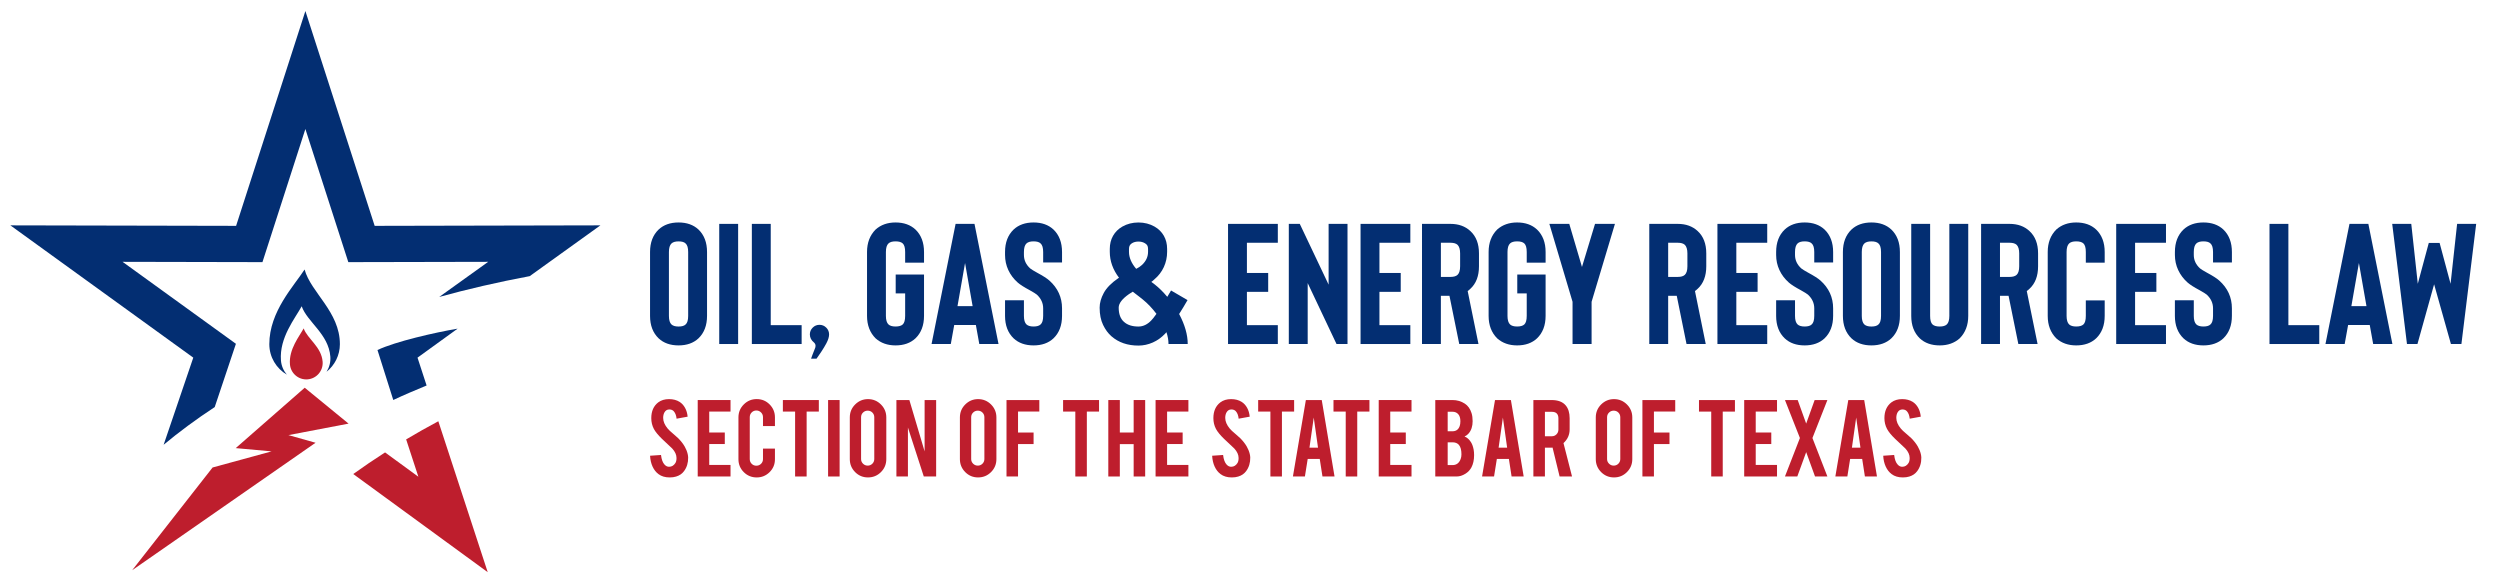 <?xml version="1.0" encoding="utf-8"?>
<!-- Generator: Adobe Illustrator 15.0.0, SVG Export Plug-In . SVG Version: 6.00 Build 0)  -->
<!DOCTYPE svg PUBLIC "-//W3C//DTD SVG 1.1//EN" "http://www.w3.org/Graphics/SVG/1.1/DTD/svg11.dtd">
<svg version="1.1" id="Layer_1" xmlns="http://www.w3.org/2000/svg" xmlns:xlink="http://www.w3.org/1999/xlink" x="0px" y="0px"
	 width="303px" height="70px" viewBox="0 0 303 70" enable-background="new 0 0 303 70" xml:space="preserve">
<g>
	<path fill="#032E72" d="M82.24,41.863c-0.999,0-1.803-0.284-2.413-0.853c-0.694-0.666-1.041-1.575-1.041-2.726v-7.74
		c0-1.152,0.347-2.06,1.041-2.726c0.61-0.568,1.415-0.854,2.413-0.854c1,0,1.803,0.285,2.413,0.854
		c0.695,0.666,1.04,1.574,1.04,2.726v7.74c0,1.15-0.345,2.06-1.04,2.726C84.043,41.579,83.24,41.863,82.24,41.863z M82.24,29.256
		c-0.389,0-0.673,0.083-0.853,0.25c-0.208,0.193-0.313,0.541-0.313,1.04v7.74c0,0.5,0.104,0.847,0.313,1.04
		c0.18,0.166,0.464,0.249,0.853,0.249c0.402,0,0.687-0.083,0.854-0.249c0.208-0.18,0.312-0.526,0.312-1.04v-7.74
		c0-0.513-0.104-0.86-0.312-1.04C82.927,29.338,82.643,29.256,82.24,29.256z"/>
	<path fill="#032E72" d="M87.171,41.695V27.134h2.29v14.561H87.171z"/>
	<path fill="#032E72" d="M91.124,41.695V27.134h2.289v12.275h3.745v2.286H91.124z"/>
	<path fill="#032E72" d="M100.143,39.71c0.229,0.229,0.343,0.503,0.343,0.82c0,0.307-0.111,0.667-0.332,1.083
		c-0.153,0.292-0.365,0.643-0.635,1.052c-0.271,0.409-0.456,0.677-0.553,0.802h-0.664c0.027-0.085,0.084-0.247,0.176-0.488
		c0.091-0.244,0.19-0.497,0.301-0.762c0.042-0.083,0.064-0.188,0.064-0.312c0-0.139-0.057-0.264-0.168-0.375
		c-0.346-0.277-0.52-0.61-0.52-1c0-0.317,0.115-0.591,0.343-0.82c0.229-0.229,0.502-0.342,0.822-0.342
		C99.64,39.368,99.914,39.48,100.143,39.71z"/>
	<path fill="#032E72" d="M108.539,41.863c-0.972,0-1.776-0.284-2.414-0.853c-0.694-0.692-1.041-1.602-1.041-2.726v-7.74
		c0-1.123,0.347-2.032,1.041-2.726c0.637-0.568,1.442-0.854,2.414-0.854c0.999,0,1.802,0.285,2.414,0.854
		c0.692,0.666,1.039,1.574,1.039,2.726v1.291h-2.288v-1.291c0-0.513-0.098-0.86-0.292-1.04c-0.181-0.167-0.471-0.25-0.873-0.25
		c-0.39,0-0.674,0.083-0.854,0.25c-0.208,0.193-0.313,0.541-0.313,1.04v7.74c0,0.5,0.105,0.847,0.313,1.04
		c0.179,0.166,0.464,0.249,0.854,0.249c0.402,0,0.692-0.083,0.873-0.249c0.194-0.18,0.292-0.526,0.292-1.04v-2.726h-1.146v-2.288
		h3.434v5.014c0,1.15-0.347,2.06-1.039,2.726C110.341,41.579,109.538,41.863,108.539,41.863z"/>
	<path fill="#032E72" d="M118.691,41.695l-0.416-2.308h-2.623l-0.415,2.308h-2.331l2.913-14.561h2.29l2.912,14.561H118.691z
		 M116.049,37.1h1.832l-0.917-5.223L116.049,37.1z"/>
	<path fill="#032E72" d="M125.266,41.863c-0.999,0-1.803-0.284-2.414-0.853c-0.694-0.666-1.041-1.575-1.041-2.726v-1.894h2.289
		v1.894c0,0.5,0.103,0.847,0.312,1.04c0.181,0.166,0.465,0.249,0.853,0.249c0.401,0,0.686-0.083,0.854-0.249
		c0.208-0.18,0.312-0.526,0.312-1.04V37.37c0-0.637-0.257-1.193-0.77-1.664c-0.112-0.097-0.402-0.279-0.874-0.542
		c-0.652-0.347-1.131-0.652-1.437-0.916c-0.499-0.443-0.88-0.95-1.144-1.518c-0.263-0.569-0.396-1.179-0.396-1.832v-0.354
		c0-1.152,0.347-2.06,1.041-2.726c0.61-0.568,1.415-0.854,2.414-0.854s1.803,0.285,2.413,0.854c0.694,0.666,1.04,1.574,1.04,2.726
		v1.27h-2.288v-1.27c0-0.513-0.104-0.86-0.312-1.04c-0.168-0.167-0.452-0.25-0.854-0.25c-0.388,0-0.672,0.083-0.853,0.25
		c-0.209,0.193-0.312,0.541-0.312,1.04v0.354c0,0.638,0.257,1.187,0.77,1.644c0.138,0.111,0.409,0.277,0.811,0.499
		c0.721,0.389,1.221,0.708,1.499,0.958c1.027,0.916,1.539,2.039,1.539,3.371v0.915c0,1.15-0.346,2.06-1.04,2.726
		C127.068,41.579,126.264,41.863,125.266,41.863z"/>
	<path fill="#032E72" d="M137.977,41.884c-1.317,0-2.405-0.374-3.265-1.123c-0.402-0.347-0.742-0.809-1.019-1.383
		c-0.278-0.576-0.417-1.272-0.417-2.092c0-0.568,0.166-1.161,0.5-1.778c0.334-0.618,0.922-1.217,1.77-1.799l0.081-0.042
		c-0.747-0.985-1.121-2.031-1.121-3.142v-0.353c0-0.598,0.131-1.127,0.396-1.593c0.263-0.464,0.638-0.835,1.123-1.114
		c0.583-0.331,1.233-0.499,1.954-0.499c0.722,0,1.374,0.168,1.956,0.499c0.485,0.279,0.859,0.65,1.124,1.114
		c0.264,0.465,0.396,0.995,0.396,1.593v0.353c0,0.651-0.132,1.265-0.396,1.841c-0.264,0.575-0.651,1.078-1.165,1.509
		c-0.111,0.111-0.228,0.208-0.353,0.291l0.416,0.312c0.512,0.403,1.021,0.902,1.518,1.498l0.458-0.768l1.998,1.164
		c-0.333,0.584-0.673,1.145-1.019,1.685c0.692,1.303,1.04,2.518,1.04,3.64h-2.33c0-0.456-0.084-0.935-0.25-1.436l-0.147,0.168
		c-0.443,0.472-0.945,0.832-1.507,1.082C139.154,41.759,138.573,41.884,137.977,41.884z M137.291,35.352l-0.458,0.291
		c-0.833,0.582-1.248,1.131-1.248,1.644c0,0.776,0.215,1.353,0.645,1.728c0.417,0.374,1,0.561,1.747,0.561
		c0.57,0,1.09-0.249,1.562-0.747c0.152-0.154,0.361-0.417,0.624-0.792c-0.514-0.678-1.061-1.254-1.643-1.727l-0.418-0.333
		L137.291,35.352z M137.977,29.277c-0.303,0-0.568,0.068-0.789,0.207c-0.112,0.069-0.197,0.156-0.26,0.26
		c-0.062,0.105-0.095,0.246-0.095,0.427v0.353c0,0.692,0.292,1.38,0.875,2.06c0.279-0.139,0.513-0.298,0.707-0.478
		c0.485-0.458,0.729-0.985,0.729-1.582v-0.353c0-0.181-0.032-0.322-0.095-0.427c-0.062-0.104-0.155-0.191-0.279-0.26
		C138.546,29.345,138.283,29.277,137.977,29.277z"/>
	<path fill="#032E72" d="M154.872,29.422h-3.746v3.662h2.579v2.288h-2.579v4.037h3.746v2.286h-6.033V27.134h6.033V29.422z"/>
	<path fill="#032E72" d="M163.318,27.134v14.561h-1.332l-3.494-7.384v7.384h-2.289V27.134h1.33l3.495,7.365v-7.365H163.318z"/>
	<path fill="#032E72" d="M170.933,29.422h-3.745v3.662h2.58v2.288h-2.58v4.037h3.745v2.286h-6.034V27.134h6.034V29.422z"/>
	<path fill="#032E72" d="M179.192,41.695h-2.331l-1.186-5.844h-1.04v5.844h-2.288V27.134h3.452c0.985,0,1.789,0.291,2.413,0.873
		c0.695,0.639,1.04,1.54,1.04,2.705v1.561c0,1.18-0.345,2.088-1.04,2.725c-0.096,0.098-0.206,0.187-0.331,0.271L179.192,41.695z
		 M176.966,30.712c0-0.485-0.104-0.832-0.312-1.04c-0.18-0.167-0.466-0.25-0.854-0.25h-1.164v4.14h1.164
		c0.389,0,0.675-0.083,0.854-0.25c0.207-0.194,0.312-0.541,0.312-1.04V30.712z"/>
	<path fill="#032E72" d="M183.874,41.863c-0.971,0-1.775-0.284-2.415-0.853c-0.693-0.692-1.039-1.602-1.039-2.726v-7.74
		c0-1.123,0.346-2.032,1.039-2.726c0.64-0.568,1.444-0.854,2.415-0.854c0.997,0,1.801,0.285,2.411,0.854
		c0.693,0.666,1.042,1.574,1.042,2.726v1.291h-2.288v-1.291c0-0.513-0.099-0.86-0.293-1.04c-0.181-0.167-0.472-0.25-0.872-0.25
		c-0.39,0-0.674,0.083-0.854,0.25c-0.208,0.193-0.311,0.541-0.311,1.04v7.74c0,0.5,0.103,0.847,0.311,1.04
		c0.181,0.166,0.465,0.249,0.854,0.249c0.4,0,0.691-0.083,0.872-0.249c0.194-0.18,0.293-0.526,0.293-1.04v-2.726h-1.146v-2.288
		h3.434v5.014c0,1.15-0.349,2.06-1.042,2.726C185.675,41.579,184.871,41.863,183.874,41.863z"/>
	<path fill="#032E72" d="M195.731,27.134l-2.83,9.444v5.117h-2.308v-5.117l-2.81-9.444h2.413l1.539,5.221l1.582-5.221H195.731z"/>
	<path fill="#032E72" d="M206.736,41.695h-2.329l-1.185-5.844h-1.04v5.844h-2.289V27.134h3.454c0.984,0,1.789,0.291,2.413,0.873
		c0.693,0.639,1.04,1.54,1.04,2.705v1.561c0,1.18-0.347,2.088-1.04,2.725c-0.098,0.098-0.208,0.187-0.332,0.271L206.736,41.695z
		 M204.513,30.712c0-0.485-0.105-0.832-0.313-1.04c-0.18-0.167-0.464-0.25-0.853-0.25h-1.165v4.14h1.165
		c0.389,0,0.673-0.083,0.853-0.25c0.207-0.194,0.313-0.541,0.313-1.04V30.712z"/>
	<path fill="#032E72" d="M214.188,29.422h-3.745v3.662h2.578v2.288h-2.578v4.037h3.745v2.286h-6.035V27.134h6.035V29.422z"/>
	<path fill="#032E72" d="M218.723,41.863c-1,0-1.805-0.284-2.413-0.853c-0.696-0.666-1.042-1.575-1.042-2.726v-1.894h2.288v1.894
		c0,0.5,0.104,0.847,0.313,1.04c0.181,0.166,0.466,0.249,0.854,0.249c0.4,0,0.687-0.083,0.853-0.249
		c0.208-0.18,0.312-0.526,0.312-1.04V37.37c0-0.637-0.258-1.193-0.77-1.664c-0.112-0.097-0.403-0.279-0.875-0.542
		c-0.65-0.347-1.131-0.652-1.434-0.916c-0.499-0.443-0.882-0.95-1.144-1.518c-0.266-0.569-0.397-1.179-0.397-1.832v-0.354
		c0-1.152,0.346-2.06,1.042-2.726c0.608-0.568,1.413-0.854,2.413-0.854c0.997,0,1.801,0.285,2.411,0.854
		c0.693,0.666,1.041,1.574,1.041,2.726v1.27h-2.288v-1.27c0-0.513-0.104-0.86-0.312-1.04c-0.166-0.167-0.452-0.25-0.853-0.25
		c-0.389,0-0.674,0.083-0.854,0.25c-0.208,0.193-0.313,0.541-0.313,1.04v0.354c0,0.638,0.259,1.187,0.771,1.644
		c0.138,0.111,0.407,0.277,0.81,0.499c0.722,0.389,1.222,0.708,1.499,0.958c1.026,0.916,1.539,2.039,1.539,3.371v0.915
		c0,1.15-0.348,2.06-1.041,2.726C220.523,41.579,219.72,41.863,218.723,41.863z"/>
	<path fill="#032E72" d="M226.815,41.863c-0.999,0-1.803-0.284-2.413-0.853c-0.693-0.666-1.041-1.575-1.041-2.726v-7.74
		c0-1.152,0.348-2.06,1.041-2.726c0.61-0.568,1.414-0.854,2.413-0.854c0.998,0,1.803,0.285,2.413,0.854
		c0.694,0.666,1.04,1.574,1.04,2.726v7.74c0,1.15-0.346,2.06-1.04,2.726C228.618,41.579,227.813,41.863,226.815,41.863z
		 M226.815,29.256c-0.39,0-0.673,0.083-0.854,0.25c-0.206,0.193-0.312,0.541-0.312,1.04v7.74c0,0.5,0.105,0.847,0.312,1.04
		c0.182,0.166,0.465,0.249,0.854,0.249c0.402,0,0.685-0.083,0.853-0.249c0.208-0.18,0.313-0.526,0.313-1.04v-7.74
		c0-0.513-0.105-0.86-0.313-1.04C227.5,29.338,227.218,29.256,226.815,29.256z"/>
	<path fill="#032E72" d="M235.096,41.863c-0.999,0-1.805-0.284-2.415-0.853c-0.691-0.666-1.038-1.575-1.038-2.726V27.134h2.288
		v11.151c0,0.514,0.097,0.86,0.293,1.04c0.179,0.166,0.47,0.249,0.872,0.249c0.388,0,0.672-0.083,0.853-0.249
		c0.208-0.193,0.311-0.54,0.311-1.04V27.134h2.291v11.151c0,1.124-0.348,2.033-1.041,2.726
		C236.869,41.579,236.066,41.863,235.096,41.863z"/>
	<path fill="#032E72" d="M246.955,41.695h-2.331l-1.186-5.844h-1.04v5.844h-2.289V27.134h3.453c0.985,0,1.791,0.291,2.413,0.873
		c0.695,0.639,1.04,1.54,1.04,2.705v1.561c0,1.18-0.345,2.088-1.04,2.725c-0.096,0.098-0.206,0.187-0.331,0.271L246.955,41.695z
		 M244.728,30.712c0-0.485-0.104-0.832-0.312-1.04c-0.18-0.167-0.464-0.25-0.854-0.25h-1.164v4.14h1.164
		c0.39,0,0.674-0.083,0.854-0.25c0.208-0.194,0.312-0.541,0.312-1.04V30.712z"/>
	<path fill="#032E72" d="M251.637,41.863c-0.971,0-1.775-0.284-2.413-0.853c-0.693-0.692-1.04-1.602-1.04-2.726v-7.74
		c0-1.123,0.347-2.032,1.04-2.726c0.638-0.568,1.442-0.854,2.413-0.854c0.999,0,1.804,0.285,2.412,0.854
		c0.693,0.666,1.04,1.574,1.04,2.726v1.291h-2.288v-1.291c0-0.513-0.098-0.86-0.292-1.04c-0.181-0.167-0.471-0.25-0.872-0.25
		c-0.39,0-0.674,0.083-0.854,0.25c-0.208,0.193-0.312,0.541-0.312,1.04v7.74c0,0.5,0.104,0.847,0.312,1.04
		c0.18,0.166,0.464,0.249,0.854,0.249c0.401,0,0.691-0.083,0.872-0.249c0.194-0.18,0.292-0.526,0.292-1.04v-1.873h2.288v1.873
		c0,1.15-0.347,2.06-1.04,2.726C253.44,41.579,252.636,41.863,251.637,41.863z"/>
	<path fill="#032E72" d="M262.517,29.422h-3.745v3.662h2.58v2.288h-2.58v4.037h3.745v2.286h-6.033V27.134h6.033V29.422z"/>
	<path fill="#032E72" d="M267.053,41.863c-0.998,0-1.803-0.284-2.413-0.853c-0.694-0.666-1.043-1.575-1.043-2.726v-1.894h2.291
		v1.894c0,0.5,0.103,0.847,0.313,1.04c0.18,0.166,0.466,0.249,0.853,0.249c0.402,0,0.688-0.083,0.853-0.249
		c0.208-0.18,0.313-0.526,0.313-1.04V37.37c0-0.637-0.258-1.193-0.769-1.664c-0.112-0.097-0.403-0.279-0.876-0.542
		c-0.652-0.347-1.131-0.652-1.435-0.916c-0.499-0.443-0.88-0.95-1.144-1.518c-0.265-0.569-0.398-1.179-0.398-1.832v-0.354
		c0-1.152,0.349-2.06,1.043-2.726c0.61-0.568,1.415-0.854,2.413-0.854s1.804,0.285,2.414,0.854c0.693,0.666,1.039,1.574,1.039,2.726
		v1.27h-2.288v-1.27c0-0.513-0.104-0.86-0.313-1.04c-0.165-0.167-0.45-0.25-0.853-0.25c-0.387,0-0.673,0.083-0.853,0.25
		c-0.21,0.193-0.313,0.541-0.313,1.04v0.354c0,0.638,0.257,1.187,0.77,1.644c0.138,0.111,0.408,0.277,0.81,0.499
		c0.723,0.389,1.221,0.708,1.498,0.958c1.027,0.916,1.541,2.039,1.541,3.371v0.915c0,1.15-0.346,2.06-1.039,2.726
		C268.856,41.579,268.051,41.863,267.053,41.863z"/>
	<path fill="#032E72" d="M275.063,41.695V27.134h2.289v12.275h3.744v2.286H275.063z"/>
	<path fill="#032E72" d="M287.628,41.695l-0.415-2.308h-2.621l-0.417,2.308h-2.328l2.91-14.561h2.288l2.914,14.561H287.628z
		 M284.986,37.1h1.83l-0.915-5.223L284.986,37.1z"/>
	<path fill="#032E72" d="M297.802,27.134h2.311l-1.79,14.561h-1.27l-2.038-7.239l-2.019,7.239h-1.27l-1.789-14.561h2.31l0.79,7.261
		l1.333-4.954h1.311l1.329,4.954L297.802,27.134z"/>
</g>
<g>
	<path fill="#BE1E2D" d="M83.404,55.449c0.011,0.647-0.158,1.198-0.503,1.657c-0.227,0.311-0.545,0.529-0.959,0.653
		c-0.223,0.07-0.482,0.106-0.777,0.106c-0.548,0-1.001-0.133-1.361-0.405c-0.297-0.225-0.536-0.525-0.711-0.906
		c-0.176-0.382-0.278-0.822-0.305-1.319l1.326-0.092c0.061,0.538,0.205,0.93,0.432,1.17c0.167,0.183,0.357,0.268,0.574,0.259
		c0.305-0.01,0.549-0.159,0.732-0.448c0.095-0.146,0.142-0.349,0.142-0.612c0-0.39-0.174-0.775-0.523-1.155
		c-0.277-0.261-0.693-0.65-1.245-1.173c-0.462-0.447-0.791-0.85-0.98-1.204c-0.207-0.399-0.31-0.833-0.31-1.301
		c0-0.843,0.283-1.481,0.848-1.914c0.349-0.261,0.783-0.392,1.301-0.392c0.497,0,0.925,0.112,1.28,0.335
		c0.274,0.174,0.496,0.415,0.665,0.726c0.171,0.308,0.273,0.664,0.311,1.067l-1.34,0.244c-0.038-0.38-0.147-0.674-0.326-0.883
		c-0.128-0.155-0.312-0.236-0.554-0.236c-0.254,0-0.448,0.114-0.583,0.344c-0.108,0.182-0.163,0.409-0.163,0.68
		c0,0.423,0.183,0.854,0.548,1.294c0.14,0.166,0.346,0.363,0.62,0.59c0.325,0.271,0.54,0.461,0.646,0.569
		c0.342,0.346,0.606,0.686,0.797,1.02c0.088,0.156,0.159,0.302,0.213,0.437C83.328,54.889,83.397,55.185,83.404,55.449z"/>
	<path fill="#BE1E2D" d="M84.563,57.751v-9.266h3.977v1.397h-2.581v2.538h1.886v1.397h-1.886v2.533h2.581v1.399H84.563z"/>
	<path fill="#BE1E2D" d="M91.714,57.866c-0.616,0-1.139-0.215-1.569-0.645c-0.432-0.431-0.646-0.953-0.646-1.563v-5.075
		c0-0.613,0.216-1.136,0.649-1.567c0.434-0.433,0.955-0.647,1.565-0.647c0.617,0,1.139,0.217,1.566,0.649
		c0.429,0.434,0.644,0.957,0.644,1.565v1.057h-1.449v-1.082c0-0.223-0.079-0.414-0.235-0.572c-0.158-0.156-0.349-0.235-0.571-0.235
		c-0.221,0-0.409,0.079-0.565,0.235c-0.156,0.158-0.233,0.35-0.233,0.572v5.083c0,0.225,0.078,0.416,0.233,0.571
		c0.156,0.156,0.344,0.231,0.565,0.231c0.222,0,0.413-0.075,0.571-0.231c0.156-0.155,0.235-0.347,0.235-0.571v-1.274h1.449v1.292
		c0,0.614-0.216,1.138-0.65,1.565C92.84,57.652,92.32,57.866,91.714,57.866z"/>
	<path fill="#BE1E2D" d="M96.368,49.883h-1.484v-1.397h4.358v1.397h-1.478v7.868h-1.397V49.883z"/>
	<path fill="#BE1E2D" d="M101.761,57.751h-1.396v-9.266h1.396V57.751z"/>
	<path fill="#BE1E2D" d="M105.2,48.373c0.617,0,1.14,0.219,1.572,0.65c0.432,0.434,0.648,0.956,0.648,1.569v5.055
		c0,0.615-0.217,1.14-0.65,1.572c-0.433,0.432-0.956,0.646-1.57,0.646c-0.613,0-1.133-0.217-1.562-0.649
		c-0.428-0.434-0.642-0.958-0.642-1.569v-5.055c0-0.616,0.216-1.142,0.65-1.572C104.08,48.59,104.598,48.373,105.2,48.373z
		 M105.962,50.567c0-0.225-0.078-0.411-0.231-0.566c-0.155-0.153-0.343-0.229-0.566-0.229c-0.22,0-0.409,0.076-0.566,0.229
		c-0.158,0.155-0.236,0.342-0.236,0.566v5.07c0,0.221,0.079,0.407,0.236,0.563c0.157,0.156,0.347,0.233,0.566,0.233
		c0.223,0,0.412-0.077,0.566-0.233c0.153-0.155,0.231-0.342,0.231-0.563V50.567z"/>
	<path fill="#BE1E2D" d="M110.215,48.485l1.848,6.224v-6.224h1.398v9.266h-1.497l-1.923-5.934v5.934h-1.396v-9.266H110.215z"/>
	<path fill="#BE1E2D" d="M118.545,48.373c0.615,0,1.14,0.219,1.572,0.65c0.431,0.434,0.647,0.956,0.647,1.569v5.055
		c0,0.615-0.217,1.14-0.65,1.572c-0.433,0.432-0.957,0.646-1.569,0.646c-0.614,0-1.134-0.217-1.562-0.649
		c-0.429-0.434-0.643-0.958-0.643-1.569v-5.055c0-0.616,0.217-1.142,0.65-1.572C117.423,48.59,117.941,48.373,118.545,48.373z
		 M119.307,50.567c0-0.225-0.078-0.411-0.232-0.566c-0.153-0.153-0.343-0.229-0.566-0.229c-0.22,0-0.408,0.076-0.566,0.229
		c-0.157,0.155-0.236,0.342-0.236,0.566v5.07c0,0.221,0.08,0.407,0.236,0.563c0.158,0.156,0.347,0.233,0.566,0.233
		c0.223,0,0.413-0.077,0.566-0.233c0.154-0.155,0.232-0.342,0.232-0.563V50.567z"/>
	<path fill="#BE1E2D" d="M123.385,57.751h-1.396v-9.266h3.977v1.397h-2.58v2.538h1.885v1.397h-1.885V57.751z"/>
	<path fill="#BE1E2D" d="M130.329,49.883h-1.483v-1.397h4.358v1.397h-1.479v7.868h-1.396V49.883z"/>
	<path fill="#BE1E2D" d="M135.723,53.828v3.923h-1.396v-9.266h1.396v3.936h1.676v-3.936h1.396v9.266h-1.396v-3.923H135.723z"/>
	<path fill="#BE1E2D" d="M140.056,57.751v-9.266h3.978v1.397h-2.582v2.538h1.885v1.397h-1.885v2.533h2.582v1.399H140.056z"/>
	<path fill="#BE1E2D" d="M151.531,55.449c0.01,0.647-0.158,1.198-0.503,1.657c-0.229,0.311-0.546,0.529-0.96,0.653
		c-0.224,0.07-0.482,0.106-0.777,0.106c-0.549,0-1.003-0.133-1.363-0.405c-0.297-0.225-0.535-0.525-0.71-0.906
		c-0.176-0.382-0.278-0.822-0.306-1.319l1.327-0.092c0.063,0.538,0.205,0.93,0.433,1.17c0.166,0.183,0.356,0.268,0.573,0.259
		c0.305-0.01,0.549-0.159,0.732-0.448c0.094-0.146,0.141-0.349,0.141-0.612c0-0.39-0.174-0.775-0.523-1.155
		c-0.276-0.261-0.69-0.65-1.244-1.173c-0.463-0.447-0.79-0.85-0.979-1.204c-0.208-0.399-0.31-0.833-0.31-1.301
		c0-0.843,0.282-1.481,0.848-1.914c0.347-0.261,0.781-0.392,1.3-0.392c0.498,0,0.925,0.112,1.279,0.335
		c0.274,0.174,0.497,0.415,0.666,0.726c0.17,0.308,0.272,0.664,0.31,1.067l-1.341,0.244c-0.038-0.38-0.146-0.674-0.326-0.883
		c-0.128-0.155-0.313-0.236-0.554-0.236c-0.254,0-0.448,0.114-0.583,0.344c-0.109,0.182-0.163,0.409-0.163,0.68
		c0,0.423,0.183,0.854,0.547,1.294c0.14,0.166,0.346,0.363,0.621,0.59c0.325,0.271,0.54,0.461,0.646,0.569
		c0.34,0.346,0.607,0.686,0.797,1.02c0.087,0.156,0.158,0.302,0.212,0.437C151.454,54.889,151.523,55.185,151.531,55.449z"/>
	<path fill="#BE1E2D" d="M153.973,49.883h-1.483v-1.397h4.358v1.397h-1.478v7.868h-1.397V49.883z"/>
	<path fill="#BE1E2D" d="M158.494,55.621l-0.34,2.13h-1.453l1.57-9.266h1.925l1.55,9.266h-1.463l-0.331-2.13H158.494z
		 M159.226,50.608l-0.519,3.652h1.037L159.226,50.608z"/>
	<path fill="#BE1E2D" d="M163.102,49.883h-1.483v-1.397h4.357v1.397h-1.478v7.868h-1.396V49.883z"/>
	<path fill="#BE1E2D" d="M167.1,57.751v-9.266h3.976v1.397h-2.579v2.538h1.885v1.397h-1.885v2.533h2.579v1.399H167.1z"/>
	<path fill="#BE1E2D" d="M173.956,57.751v-9.266h2.088c0.554,0,1.05,0.146,1.494,0.437c0.379,0.248,0.649,0.628,0.812,1.143
		c0.089,0.277,0.133,0.607,0.133,0.986c0,0.619-0.164,1.117-0.493,1.494c-0.138,0.154-0.303,0.275-0.487,0.359
		c0.309,0.118,0.57,0.354,0.787,0.702c0.146,0.235,0.252,0.542,0.32,0.912c0.034,0.194,0.05,0.407,0.05,0.646
		c0,0.585-0.109,1.084-0.329,1.495c-0.173,0.315-0.416,0.572-0.732,0.764c-0.355,0.219-0.707,0.327-1.056,0.327H173.956z
		 M175.459,52.27h0.585c0.433,0,0.725-0.213,0.873-0.636c0.055-0.157,0.082-0.354,0.082-0.583c0-0.386-0.094-0.679-0.278-0.874
		c-0.175-0.183-0.398-0.274-0.677-0.274h-0.585V52.27z M175.459,56.37h0.585c0.474,0,0.803-0.246,0.985-0.733
		c0.064-0.164,0.098-0.356,0.098-0.572c0-0.52-0.102-0.898-0.3-1.134c-0.176-0.217-0.438-0.324-0.783-0.324h-0.585V56.37z"/>
	<path fill="#BE1E2D" d="M181.419,55.621l-0.34,2.13h-1.452l1.569-9.266h1.925l1.549,9.266h-1.465l-0.328-2.13H181.419z
		 M182.151,50.608l-0.52,3.652h1.035L182.151,50.608z"/>
	<path fill="#BE1E2D" d="M188.048,48.485c0.779,0,1.348,0.216,1.711,0.646c0.322,0.376,0.482,0.897,0.482,1.563v1.346
		c0,0.658-0.249,1.211-0.746,1.663l1.036,4.048h-1.506l-0.853-3.5c-0.04,0.003-0.083,0.004-0.128,0.004h-0.8v3.496h-1.398v-9.266
		H188.048z M188.88,50.719c0-0.538-0.267-0.807-0.795-0.807h-0.84v2.962h0.84c0.224,0,0.411-0.079,0.564-0.236
		c0.152-0.157,0.23-0.345,0.23-0.566V50.719z"/>
	<path fill="#BE1E2D" d="M195.616,48.373c0.616,0,1.139,0.219,1.57,0.65c0.433,0.434,0.648,0.956,0.648,1.569v5.055
		c0,0.615-0.218,1.14-0.65,1.572c-0.433,0.432-0.956,0.646-1.568,0.646s-1.134-0.217-1.563-0.649
		c-0.429-0.434-0.644-0.958-0.644-1.569v-5.055c0-0.616,0.218-1.142,0.65-1.572C194.495,48.59,195.014,48.373,195.616,48.373z
		 M196.378,50.567c0-0.225-0.079-0.411-0.231-0.566c-0.154-0.153-0.343-0.229-0.567-0.229c-0.221,0-0.407,0.076-0.564,0.229
		c-0.159,0.155-0.238,0.342-0.238,0.566v5.07c0,0.221,0.079,0.407,0.238,0.563c0.157,0.156,0.344,0.233,0.564,0.233
		c0.225,0,0.413-0.077,0.567-0.233c0.152-0.155,0.231-0.342,0.231-0.563V50.567z"/>
	<path fill="#BE1E2D" d="M200.456,57.751h-1.396v-9.266h3.978v1.397h-2.581v2.538h1.886v1.397h-1.886V57.751z"/>
	<path fill="#BE1E2D" d="M207.401,49.883h-1.484v-1.397h4.358v1.397h-1.479v7.868h-1.395V49.883z"/>
	<path fill="#BE1E2D" d="M211.397,57.751v-9.266h3.978v1.397h-2.581v2.538h1.886v1.397h-1.886v2.533h2.581v1.399H211.397z"/>
	<path fill="#BE1E2D" d="M221.48,57.751h-1.499l-1.072-2.952l-1.076,2.952h-1.497l1.813-4.663l-1.813-4.603h1.545l1.028,2.854
		l1.026-2.854h1.545l-1.813,4.603L221.48,57.751z"/>
	<path fill="#BE1E2D" d="M224.237,55.621l-0.338,2.13h-1.454l1.568-9.266h1.928l1.548,9.266h-1.463l-0.33-2.13H224.237z
		 M224.97,50.608l-0.518,3.652h1.036L224.97,50.608z"/>
	<path fill="#BE1E2D" d="M232.864,55.449c0.011,0.647-0.157,1.198-0.502,1.657c-0.228,0.311-0.548,0.529-0.961,0.653
		c-0.224,0.07-0.484,0.106-0.778,0.106c-0.549,0-1.002-0.133-1.361-0.405c-0.297-0.225-0.535-0.525-0.71-0.906
		c-0.178-0.382-0.279-0.822-0.306-1.319l1.326-0.092c0.061,0.538,0.204,0.93,0.433,1.17c0.165,0.183,0.354,0.268,0.574,0.259
		c0.304-0.01,0.546-0.159,0.73-0.448c0.095-0.146,0.142-0.349,0.142-0.612c0-0.39-0.174-0.775-0.522-1.155
		c-0.277-0.261-0.692-0.65-1.246-1.173c-0.463-0.447-0.789-0.85-0.979-1.204c-0.207-0.399-0.313-0.833-0.313-1.301
		c0-0.843,0.286-1.481,0.849-1.914c0.352-0.261,0.785-0.392,1.303-0.392c0.498,0,0.925,0.112,1.281,0.335
		c0.273,0.174,0.493,0.415,0.663,0.726c0.17,0.308,0.272,0.664,0.311,1.067l-1.341,0.244c-0.038-0.38-0.146-0.674-0.325-0.883
		c-0.129-0.155-0.313-0.236-0.553-0.236c-0.256,0-0.449,0.114-0.585,0.344c-0.108,0.182-0.161,0.409-0.161,0.68
		c0,0.423,0.182,0.854,0.548,1.294c0.137,0.166,0.345,0.363,0.619,0.59c0.323,0.271,0.54,0.461,0.646,0.569
		c0.341,0.346,0.607,0.686,0.796,1.02c0.089,0.156,0.159,0.302,0.213,0.437C232.788,54.889,232.855,55.185,232.864,55.449z"/>
</g>
<g>
	<path fill="#BE1E2D" d="M49.225,53.255l1.481,4.525l-4.036-2.947c-1.333,0.856-2.617,1.729-3.857,2.619L59.112,69.35l-5.987-18.295
		C51.782,51.771,50.482,52.505,49.225,53.255z"/>
	<path fill="#032E72" d="M36.917,32.663c-1.288,1.996-4.276,5.094-4.276,9.048c0,1.578,0.856,2.954,2.126,3.696
		c-0.403-0.47-0.667-1.063-0.717-1.728c-0.209-2.768,1.718-5.093,2.515-6.559c0.67,1.906,3.264,3.359,3.472,6.105
		c0.05,0.672-0.126,1.306-0.459,1.833c0.983-0.784,1.616-1.992,1.616-3.349C41.194,37.787,37.666,35.443,36.917,32.663z"/>
	<path fill="#BE1E2D" d="M39.103,43.845c0.083,1.095-0.737,2.051-1.831,2.134c-1.095,0.083-2.05-0.738-2.132-1.833
		c-0.139-1.834,1.137-3.372,1.665-4.345C37.248,41.064,38.965,42.026,39.103,43.845z"/>
	<path fill="#032E72" d="M19.832,53.907c1.828-1.522,3.886-3.058,6.192-4.569l2.569-7.67l-13.737-9.934l16.953,0.037l5.203-16.135
		l5.204,16.135l16.953-0.037l-5.937,4.258c3.413-0.943,7.065-1.791,10.971-2.524l8.566-6.155l-27.359,0.061L37.013,1.335
		l-8.398,26.038L1.256,27.313l22.169,16.034L19.832,53.907z"/>
	<path fill="#032E72" d="M55.465,39.831c-2.74,0.467-7.535,1.558-9.715,2.592l1.914,6.056c1.292-0.609,2.639-1.176,4.04-1.756
		l-1.101-3.376L55.465,39.831z"/>
	<polygon fill="#BE1E2D" points="34.958,52.735 42.246,51.343 36.932,46.992 28.569,54.312 32.915,54.707 25.767,56.659 
		16.018,69.113 38.246,53.661 	"/>
</g>
</svg>

